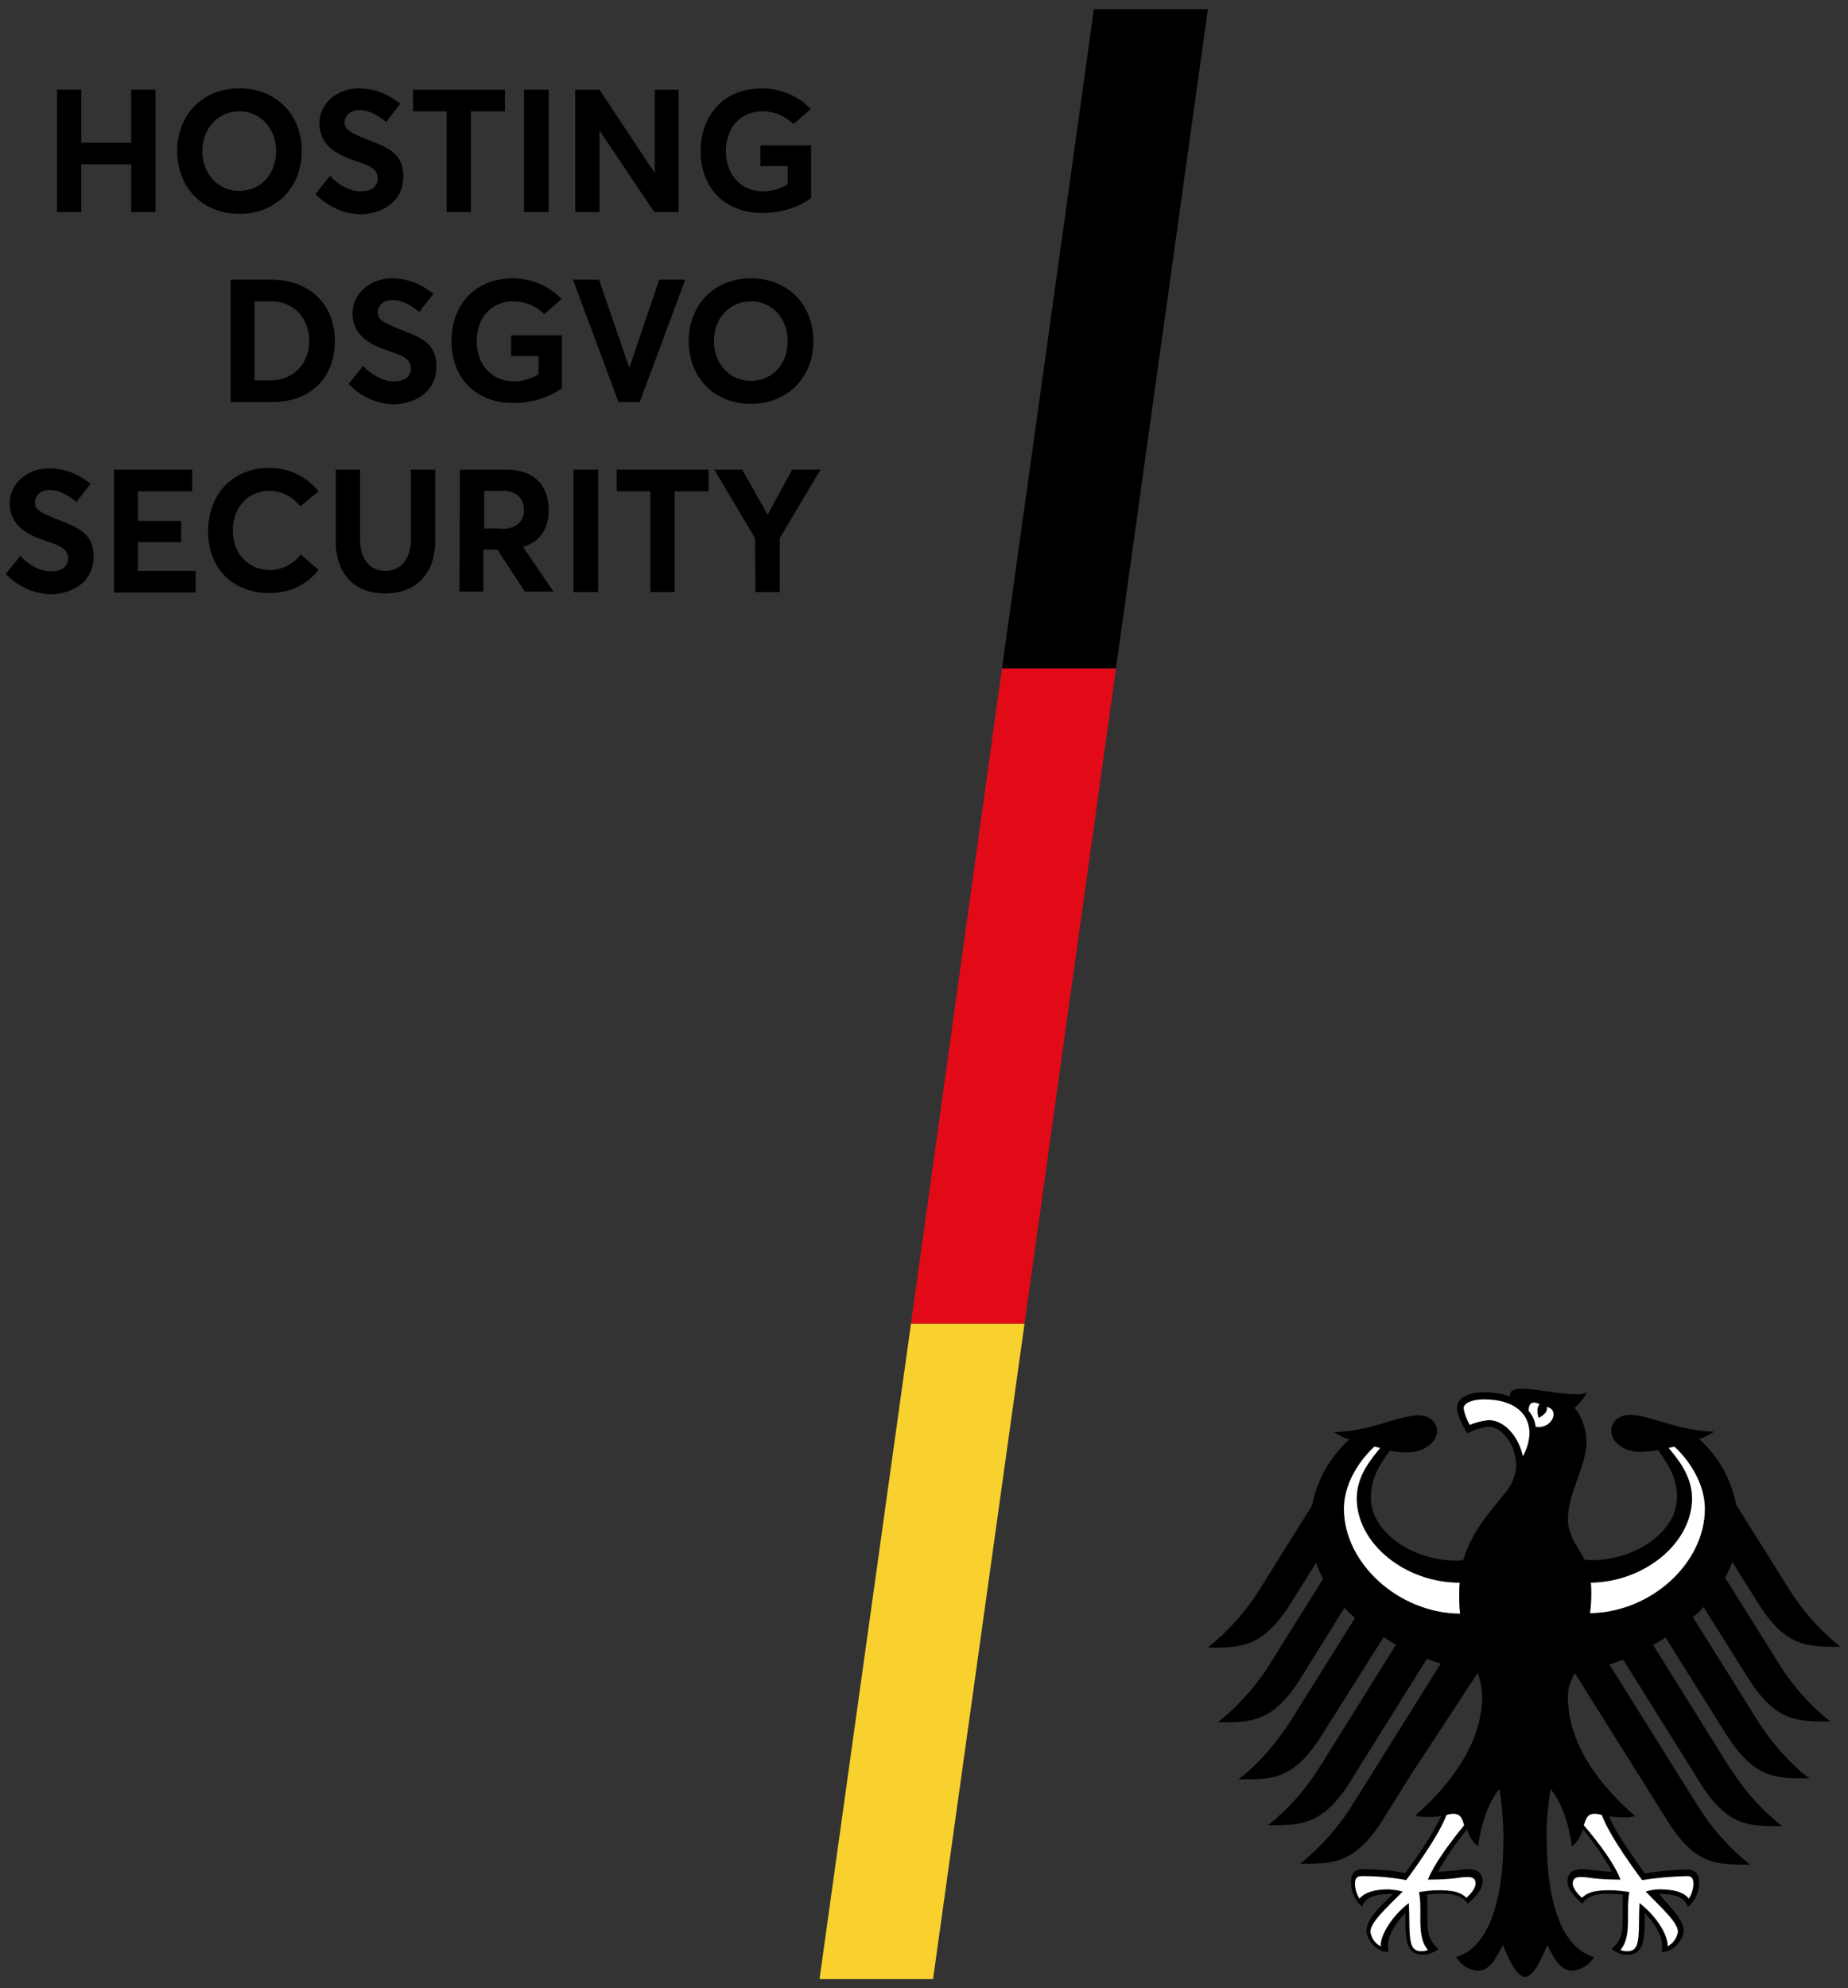 <?xml version="1.0" encoding="utf-8"?>
<!-- Generator: Adobe Illustrator 26.1.0, SVG Export Plug-In . SVG Version: 6.00 Build 0)  -->
<svg version="1.2" baseProfile="tiny" id="Ebene_1" xmlns="http://www.w3.org/2000/svg" xmlns:xlink="http://www.w3.org/1999/xlink"
	 x="0px" y="0px" viewBox="0 0 418.3 450" overflow="visible" xml:space="preserve">
<rect x="0" y="0" width="418.3" height="450" fill="#333333" stroke="none"/>
<g>
	<path d="M12.9,20.3h5.5v12h11.3v-12h5.5V48h-5.5V37.2H18.4V48h-5.5V20.3z"/>
	<path d="M40.1,34.2C40.1,26,45.8,20,54.2,20c8.1,0,14.1,5.7,14.1,14.2c0,8.4-6,14.2-14.1,14.2C45.8,48.4,40.1,42.4,40.1,34.2z
		 M62.5,34.2c0-5.2-3.6-9-8.3-9c-5,0-8.4,4-8.4,9s3.4,9,8.4,9C59,43.2,62.5,39.4,62.5,34.2z"/>
	<path d="M71.4,43.9l3.3-4.1c2.1,2.3,4.7,3.5,6.9,3.5c2.7,0,3.9-1.2,3.9-2.9c0-2-1.4-2.8-4.8-3.9c-4.2-1.4-8.4-3.4-8.4-8.6
		c0-4.4,3.9-7.9,8.9-7.9c3.4,0,6.6,1.2,9.4,3.5l-3.2,4.1c-2.3-1.9-4.3-2.7-6-2.7c-1.9,0-3.3,1-3.4,2.8c0,1.7,1.5,2.4,4.7,3.7
		c4.8,1.9,8.6,3.1,8.6,8.5c0,6.1-5.3,8.6-9.8,8.6C78,48.4,74.3,46.9,71.4,43.9z"/>
	<path d="M101.1,25.2h-7.6v-4.9h20.8v4.9h-7.7V48h-5.5C101.1,48,101.1,25.2,101.1,25.2z"/>
	<path d="M118.6,20.3h5.6V48h-5.6V20.3z"/>
	<path d="M130.3,20.3h5.4L148.1,39h0.1V20.3h5.4V48h-5.5l-12.3-18.3h-0.1V48h-5.5V20.3H130.3z"/>
	<path d="M158.6,34.2c0-8.1,5.2-14.2,13.9-14.2c3.9,0,8.2,1.6,11,4.7l-3.9,3.4c-1.7-1.7-4.1-2.9-7.1-2.9c-4.6,0-8.2,3.4-8.2,9
		c0,5.1,3.2,9.1,8.4,9.1c2,0,3.8-0.5,5.6-1.6v-4.1h-6.2v-4.7h11.5v11.9c-2.5,2-6.7,3.4-10.9,3.4C164.7,48.3,158.6,43.1,158.6,34.2z"
		/>
</g>
<g>
	<path d="M52.2,63.3h9.2c8.8,0,14.4,5.7,14.4,13.9S70.4,91,61.5,91h-9.3V63.3L52.2,63.3z M61.1,86.1c5.4,0,8.9-3.9,8.9-8.9
		c0-5.2-3.5-9-8.6-9h-3.8v17.9H61.1z"/>
	<path d="M78.9,86.9l3.3-4.1c2.1,2.3,4.7,3.5,6.9,3.5c2.7,0,3.9-1.2,3.9-2.9c0-2-1.4-2.8-4.8-3.9c-4.2-1.4-8.4-3.4-8.4-8.6
		c0-4.4,3.9-7.9,8.9-7.9c3.4,0,6.6,1.2,9.4,3.5l-3.2,4.1c-2.3-1.9-4.3-2.7-6-2.7c-1.9,0-3.3,1-3.4,2.8c0,1.7,1.5,2.4,4.7,3.7
		c4.8,1.9,8.6,3.1,8.6,8.5c0,6.1-5.3,8.6-9.8,8.6C85.4,91.4,81.8,89.9,78.9,86.9z"/>
	<path d="M102.2,77.2c0-8.1,5.2-14.2,13.9-14.2c3.9,0,8.2,1.6,11,4.7l-3.9,3.4c-1.7-1.7-4.1-2.9-7.1-2.9c-4.6,0-8.2,3.4-8.2,9
		c0,5.1,3.2,9.1,8.4,9.1c2,0,3.8-0.5,5.6-1.6v-4.1h-6.2v-4.7h11.5v11.9c-2.5,2-6.7,3.4-10.9,3.4C108.3,91.3,102.2,86.1,102.2,77.2z"
		/>
	<path d="M129.7,63.3h5.9l6.8,19.8h0.1l6.7-19.8h5.9L144.8,91H140L129.7,63.3z"/>
	<path d="M155.9,77.2c0-8.2,5.7-14.2,14.1-14.2c8.1,0,14.1,5.7,14.1,14.2c0,8.4-6,14.2-14.1,14.2C161.6,91.4,155.9,85.4,155.9,77.2z
		 M178.3,77.2c0-5.2-3.6-9-8.3-9c-5,0-8.4,4-8.4,9s3.4,9,8.4,9C174.8,86.2,178.3,82.4,178.3,77.2z"/>
</g>
<g>
	<path d="M1.3,129.9l3.3-4.1c2.1,2.3,4.7,3.5,6.9,3.5c2.7,0,3.9-1.2,3.9-2.9c0-2-1.4-2.8-4.8-3.9c-4.2-1.4-8.4-3.4-8.4-8.6
		c0-4.4,3.9-7.9,8.9-7.9c3.4,0,6.6,1.2,9.4,3.5l-3.2,4.1c-2.3-1.9-4.3-2.7-6-2.7c-1.9,0-3.3,1-3.4,2.8c0,1.7,1.5,2.4,4.7,3.7
		c4.8,1.9,8.6,3.1,8.6,8.5c0,6.1-5.3,8.6-9.8,8.6C7.9,134.4,4.2,132.9,1.3,129.9z"/>
	<path d="M25.8,106.3h17.7v4.9H31.2v6.7H41v4.8h-9.8v6.5h13.1v4.9H25.8V106.3z"/>
	<path d="M47.1,120.2c0-7.9,5.1-14.3,14-14.3c4,0,8.1,1.7,11,5.3l-4.1,3.4c-1.8-2.2-4.1-3.5-7-3.5c-4.7,0-8.3,3.5-8.3,9
		c0,5.1,3.4,8.9,8.4,8.9c2.9,0,5.3-1.4,7-3.5l4,3.5c-2.4,3-6.1,5.2-11,5.2C53.5,134.3,47.1,129.4,47.1,120.2z"/>
	<path d="M76,122.5v-16.2h5.5v15.9c0,4,2,7,5.7,7c3.4,0,5.8-2.6,5.8-7v-15.9h5.5v16.2c0,7.2-4.2,11.8-11.3,11.8
		C80.5,134.4,76,130.1,76,122.5z"/>
	<path d="M104.1,106.3h10.5c6.7,0,9.6,3.9,9.6,9.2c0,4.2-2,7.1-5.8,8.3l6.9,10.1h-6.5l-6.2-9.5h-3.2v9.5H104L104.1,106.3
		L104.1,106.3z M113.5,119.7c3.4,0,5.1-1.7,5.1-4.3s-1.7-4.3-4.8-4.3h-4.2v8.5h3.9V119.7z"/>
	<path d="M129.8,106.3h5.6V134h-5.6V106.3z"/>
	<path d="M147.2,111.2h-7.6v-4.9h20.8v4.9h-7.7V134h-5.5V111.2L147.2,111.2z"/>
	<path d="M170.9,121.8l-9.2-15.5h6.3l5.7,10.1h0.1l5.5-10.1h6.4l-9.2,15.5V134H171L170.9,121.8L170.9,121.8z"/>
</g>
<g id="g5_00000115512897254429534540000000983689849602018207_" transform="translate(0 0)">
	<path id="path7_00000178925264614627048620000010665314438727659928_" d="M392.4,401.3c3,4.6,6.7,8.6,11,12
		c-7.4,0-12.3,0.2-18.6-9.8l-1.4-2.3l-16-25.6c-1,0.4-2.1,0.8-3.1,1.1l15.3,24.5l4.4,7c3.2,5.3,7.3,9.9,12.1,13.8
		c-7.4,0-12.3,0.2-18.6-9.8l-6.9-11l-14.1-22.5c-1,1.6-1.6,3.4-1.6,5.3c0,6.2,2.4,12,6.1,17.2c2.6,3.6,5.7,6.9,9.1,9.8
		c-0.7,0.2-1.5,0.4-2.3,0.3c-1.2,0-2.4-0.1-3.6-0.2c1.9,4.4,6.1,10,8.1,12.9c3.1-0.5,6.2-0.8,9.3-0.9c2.7,0,3,1.6,3,3
		c0,2.1-0.9,4.1-2.5,5.5c-0.5-1.3-1.5-3-6.5-3c1,1.7,5.5,5.4,5.5,8.3c0,2-2.2,4.9-5,4.9c0.1-0.5,0.2-1.1,0.1-1.7
		c0-2.4-2.1-5.2-3.9-7.2c0,0.4,0,0.8,0,1.2c0,5.7-0.5,8.3-4.1,8.3c-1.2,0-2.4-0.5-3.4-1.3c2.4-2.2,2.5-3.9,2.5-7.1v-2.8
		c0-0.8,0-1.6,0.1-2.4c-0.9-0.1-1.9-0.2-2.8-0.2c0,0-5.2-0.4-6.4,2.3c-1.4-1.3-3.4-3.1-3.4-5.1c0-1.3,0.6-2.8,3.3-2.8
		c1,0,4.2,0.6,6.8,0.6c-1.9-3.4-4.1-6.6-6.6-9.6c-0.4,1.5-1.3,2.9-2.5,3.9c-0.2-2.2-1.5-9-4.8-13c-0.6,3.7-1,7.5-0.9,11.3
		c0,14.2,3.4,24.7,10.7,26.7c-1,1.8-2.9,3-5,3.1c-2.7,0-4.1-3-5.6-5.8c-0.8,2.1-2.9,7.2-5,7.2s-4.2-5.1-5-7.2
		c-1.5,2.8-2.9,5.8-5.6,5.8c-2.1-0.1-4-1.3-5-3.1c7.2-2,10.7-12.5,10.7-26.7c0-3.8-0.3-7.6-0.9-11.3c-3.4,4-4.6,10.8-4.8,13
		c-1.2-1-2.1-2.3-2.5-3.9c-2.5,3-4.7,6.2-6.6,9.6c2.6,0,5.8-0.6,6.8-0.6c2.7,0,3.3,1.5,3.3,2.8c0,2-2,3.8-3.4,5.1
		c-1.2-2.7-6.4-2.3-6.4-2.3c-0.9,0-1.9,0-2.8,0.2c0.1,0.8,0.1,1.6,0.1,2.4v2.8c0,3.2,0.1,4.9,2.5,7.1c-1,0.8-2.2,1.2-3.4,1.3
		c-3.6,0-4.1-2.6-4.1-8.3c0-0.4,0-0.8,0-1.2c-1.8,2-3.9,4.8-3.9,7.2c0,0.6,0,1.1,0.1,1.7c-2.9,0-5-3-5-4.9c0-3,4.6-6.7,6-8.3
		c-5.5,0-6.5,1.6-7,2.9c-1.6-1.4-2.5-3.4-2.5-5.5c0-1.4,0.3-3,3-3c3.1,0.1,6.2,0.3,9.3,0.9c2.1-2.9,6.2-8.6,8.1-12.9
		c-1.2,0.2-2.4,0.3-3.6,0.2c-0.8,0-1.6-0.1-2.3-0.3c3.4-2.9,6.5-6.2,9.1-9.9c3.7-5.2,6.1-11,6.1-17.2c-0.1-1.8-0.4-3.5-1-5.2
		L319.8,401l-6.9,11c-6.3,9.9-11.2,9.8-18.6,9.8c4.8-3.9,8.9-8.5,12.1-13.8l4.4-7l15.3-24.5c-1.1-0.3-2.1-0.7-3.1-1.1L307,401
		l-1.4,2.3c-6.3,9.9-11.2,9.8-18.6,9.8c4.3-3.4,8-7.5,11-12.1l1.1-1.7l16.9-27.1c-1-0.5-1.9-1.1-2.8-1.7L299,393
		c-2.9,4.6-5.5,7-8.3,8.3c-3.1,1.5-6.4,1.4-10.4,1.4l1.8-1.4c4.1-3.6,7.5-7.8,10.4-12.4l14.2-22.7c-0.8-0.8-1.6-1.5-2.4-2.3
		l-10,16.1c-6.3,9.9-11.2,9.8-18.6,9.8c4.8-3.9,8.9-8.5,12.1-13.8l11.7-18.7c-0.6-1.1-1.2-2.3-1.6-3.6l-5.9,9.4
		c-6.3,9.9-11.2,9.8-18.6,9.8c4.8-3.9,8.9-8.5,12.1-13.8l11.5-18.4c1.1-5.8,4.1-11,8.4-14.9c-1.2-0.4-2.4-1-3.4-1.7
		c7.5,0,14.9-3.8,19-3.8c2.6,0,4.3,1.6,4.3,3.7c-0.2,2.3-2.6,4.7-7,4.7c-1.2,0-2.5-0.1-3.7-0.4c-2.4,3.3-4.3,6.3-4.3,10.6
		c0,8,9.6,14.3,19.3,14.3l1.6-0.1c1.9-6.5,6-10.8,9.3-15c1.6-1.7,2.5-4,2.7-6.3c0-1.3-0.3-2.6-0.7-3.9c-1.1-2.7-3.2-5-5.6-5
		c-1.7,0.2-3.3,0.7-4.8,1.5c-1.2-1.9-2.3-4.4-2.3-5.8c0-1.6,1.6-3.5,6.1-3.5c1.2,0,2.4,0.1,3.5,0.3c0.8,0.1,1.6,0.4,2.4,0.7
		c-0.1-1.2,0.5-1.8,2.6-1.8c3.7,0,7.5,1.2,12.1,1.2c0.9,0.1,1.8,0,2.7-0.3c-0.7,1.3-1.7,2.5-2.8,3.4c1.7,2.1,2.6,4.7,2.7,7.4
		c0,6.3-4.2,11.5-4.2,17.9c0,3.8,2.9,7.2,3.8,9.1l1.6,0.1c9.7,0,19.3-6.3,19.3-14.3c0-4.3-1.9-7.3-4.3-10.6
		c-1.2,0.2-2.4,0.3-3.7,0.4c-4.4,0-6.8-2.4-6.9-4.7c0-2.1,1.7-3.7,4.3-3.7c4.1,0,11.5,3.8,19,3.8c-1.1,0.7-2.2,1.3-3.4,1.7
		c4.4,3.9,7.3,9.2,8.4,14.9l11.5,18.3c3.2,5.3,7.3,10,12.1,13.8c-7.4,0-12.3,0.2-18.6-9.8l-5.9-9.4c-0.4,1.2-1,2.4-1.6,3.6
		l11.7,18.7c3.2,5.3,7.3,10,12.1,13.8c-7.4,0-12.3,0.2-18.6-9.8l-10.1-16.1c-0.7,0.8-1.5,1.6-2.4,2.3l14.2,22.7
		c2.8,4.6,6.3,8.8,10.4,12.4l1.8,1.4c-4,0-7.2,0-10.4-1.4c-2.7-1.3-5.3-3.7-8.3-8.3L377,370.6c-0.9,0.6-1.8,1.1-2.8,1.7l16.9,27.1
		L392.4,401.3z"/>
	<path id="path9_00000130614138836745919950000011018032252167234741_" fill-rule="evenodd" fill="#FFFFFF" d="M331.4,413.1
		c-0.4-1.5-0.8-2.6-2.4-2.6c-0.6,0-1.1,0.1-1.6,0.3c-1.7,4.7-8.1,13.4-9.1,14.7c-3.3-0.6-6.5-0.9-9.8-0.9c-0.7,0-1.8-0.1-1.8,1.7
		c0,1.2,0.4,2.4,1,3.4c1.4-1.6,3.8-2.1,6.7-2.1c1,0.1,2.1,0.2,3.1,0.5c-3.8,3.8-7.3,7-7.3,9.1c0.2,1.4,1,2.6,2.3,3.3
		c0-3.1,3.2-7.4,6.4-9.8c0,0.4,0.1,2.1,0.1,3.8c0,5.9,0.6,7.1,2.8,7.1c0.5,0,1-0.1,1.4-0.3c-1.2-1.4-1.7-3.3-1.7-6.8c0-1,0-2,0-2.8
		c0-1.2-0.1-2.3-0.3-3.5c1.4-0.2,2.8-0.4,4.3-0.4c3.1,0,5,0.3,6.4,1.7c1-0.8,2.1-2.2,2.1-3.2c0-1.4-1-1.5-2-1.5
		c-1.6,0-2.8,0.6-8.8,0.6C324.5,422.1,327.9,417.4,331.4,413.1L331.4,413.1z"/>
	<path id="path11_00000052790896739564753270000010600150492539755410_" fill="#FFFFFF" d="M366.8,425.4c-5.9,0-7.2-0.6-8.8-0.6
		c-1,0-2,0.1-2,1.5c0,1,1.1,2.4,2.1,3.2c1.4-1.4,3.3-1.7,6.4-1.7c1.4,0,2.9,0.2,4.3,0.4c-0.2,1.2-0.3,2.3-0.3,3.5c0,0.8,0,1.8,0,2.8
		c0,3.5-0.5,5.4-1.7,6.8c0.4,0.2,0.9,0.3,1.4,0.3c2.3,0,2.8-1.2,2.8-7.1c0-1.8,0.1-3.4,0.1-3.8c3.2,2.4,6.4,6.7,6.4,9.8
		c1.2-0.7,2.1-1.9,2.3-3.3c0-2.1-3.6-5.3-7.3-9.1c1-0.3,2-0.5,3.1-0.5c3,0,5.4,0.5,6.7,2.1c0.6-1,1-2.2,1-3.4c0-1.8-1-1.7-1.8-1.7
		c-3.3,0.1-6.6,0.4-9.8,0.9c-1-1.3-7.5-10.1-9.1-14.7c-0.5-0.2-1.1-0.3-1.7-0.3c-1.6,0-1.9,1.1-2.4,2.6
		C362.2,417.4,365.6,422.1,366.8,425.4L366.8,425.4z"/>
	<path id="path13_00000072962596245413988970000009646420744524710820_" fill="#FFFFFF" d="M385.9,341.5c0-7-5.1-12.5-6.9-14.1
		l-1.3,0.3c1.9,2.3,5.3,6.2,5.3,11.4c0,10.1-10.7,18.9-22.9,19.1c0.1,1,0.1,2,0.1,2.7c0,1.4-0.1,2.8-0.3,4.2
		C373.8,364.9,385.9,353.7,385.9,341.5L385.9,341.5z"/>
	<path id="path15_00000054234560099208129510000001334593431017170611_" fill="#FFFFFF" d="M307.1,339.1c0-5.2,3.4-9,5.3-11.4
		l-1.3-0.3c-1.8,1.6-6.9,7.1-6.9,14.1c0,12.2,12.3,23.6,26.3,23.7c-0.2-1.4-0.2-2.8-0.2-4.3c0-0.9,0-1.9,0.1-2.7
		C318,358.2,307.1,349.3,307.1,339.1L307.1,339.1z"/>
	<path id="path17_00000092432534786618245580000007390524122585091456_" fill="#FFFFFF" d="M344.7,329.6c0.9-1.6,1.4-3.3,1.5-5.1
		c0-5.3-4.4-7.8-10.3-7.8c-3,0-4.6,1-4.6,2c0.2,1.3,0.7,2.6,1.4,3.8c1.3-0.6,2.7-0.9,4.2-1.1C341,321.4,344,325.9,344.7,329.6
		L344.7,329.6z"/>
	<path id="path19_00000000218674333980900010000004064596294889425059_" fill-rule="evenodd" fill="#FFFFFF" d="M347.6,322.9
		c3.4,0.7,5.8-3.7,2.5-4.5c0.5,1.4-1.8,2.5-1.8,2.5s-0.8-2,0.2-3.1c-2-1-2.5,0.2-2.5,1.5C346.9,320.3,347.4,321.5,347.6,322.9z"/>
</g>
<g>
	<polygon points="273.4,2.1 247.6,2.1 226.8,151.3 252.6,151.3 	"/>
	<polygon fill="#E30A17" points="252.6,151.3 226.8,151.3 206.2,299.6 231.9,299.6 	"/>
	<polygon fill="#F8D12F" points="206.2,299.6 185.5,447.9 211.2,447.9 231.9,299.6 	"/>
</g>
</svg>
